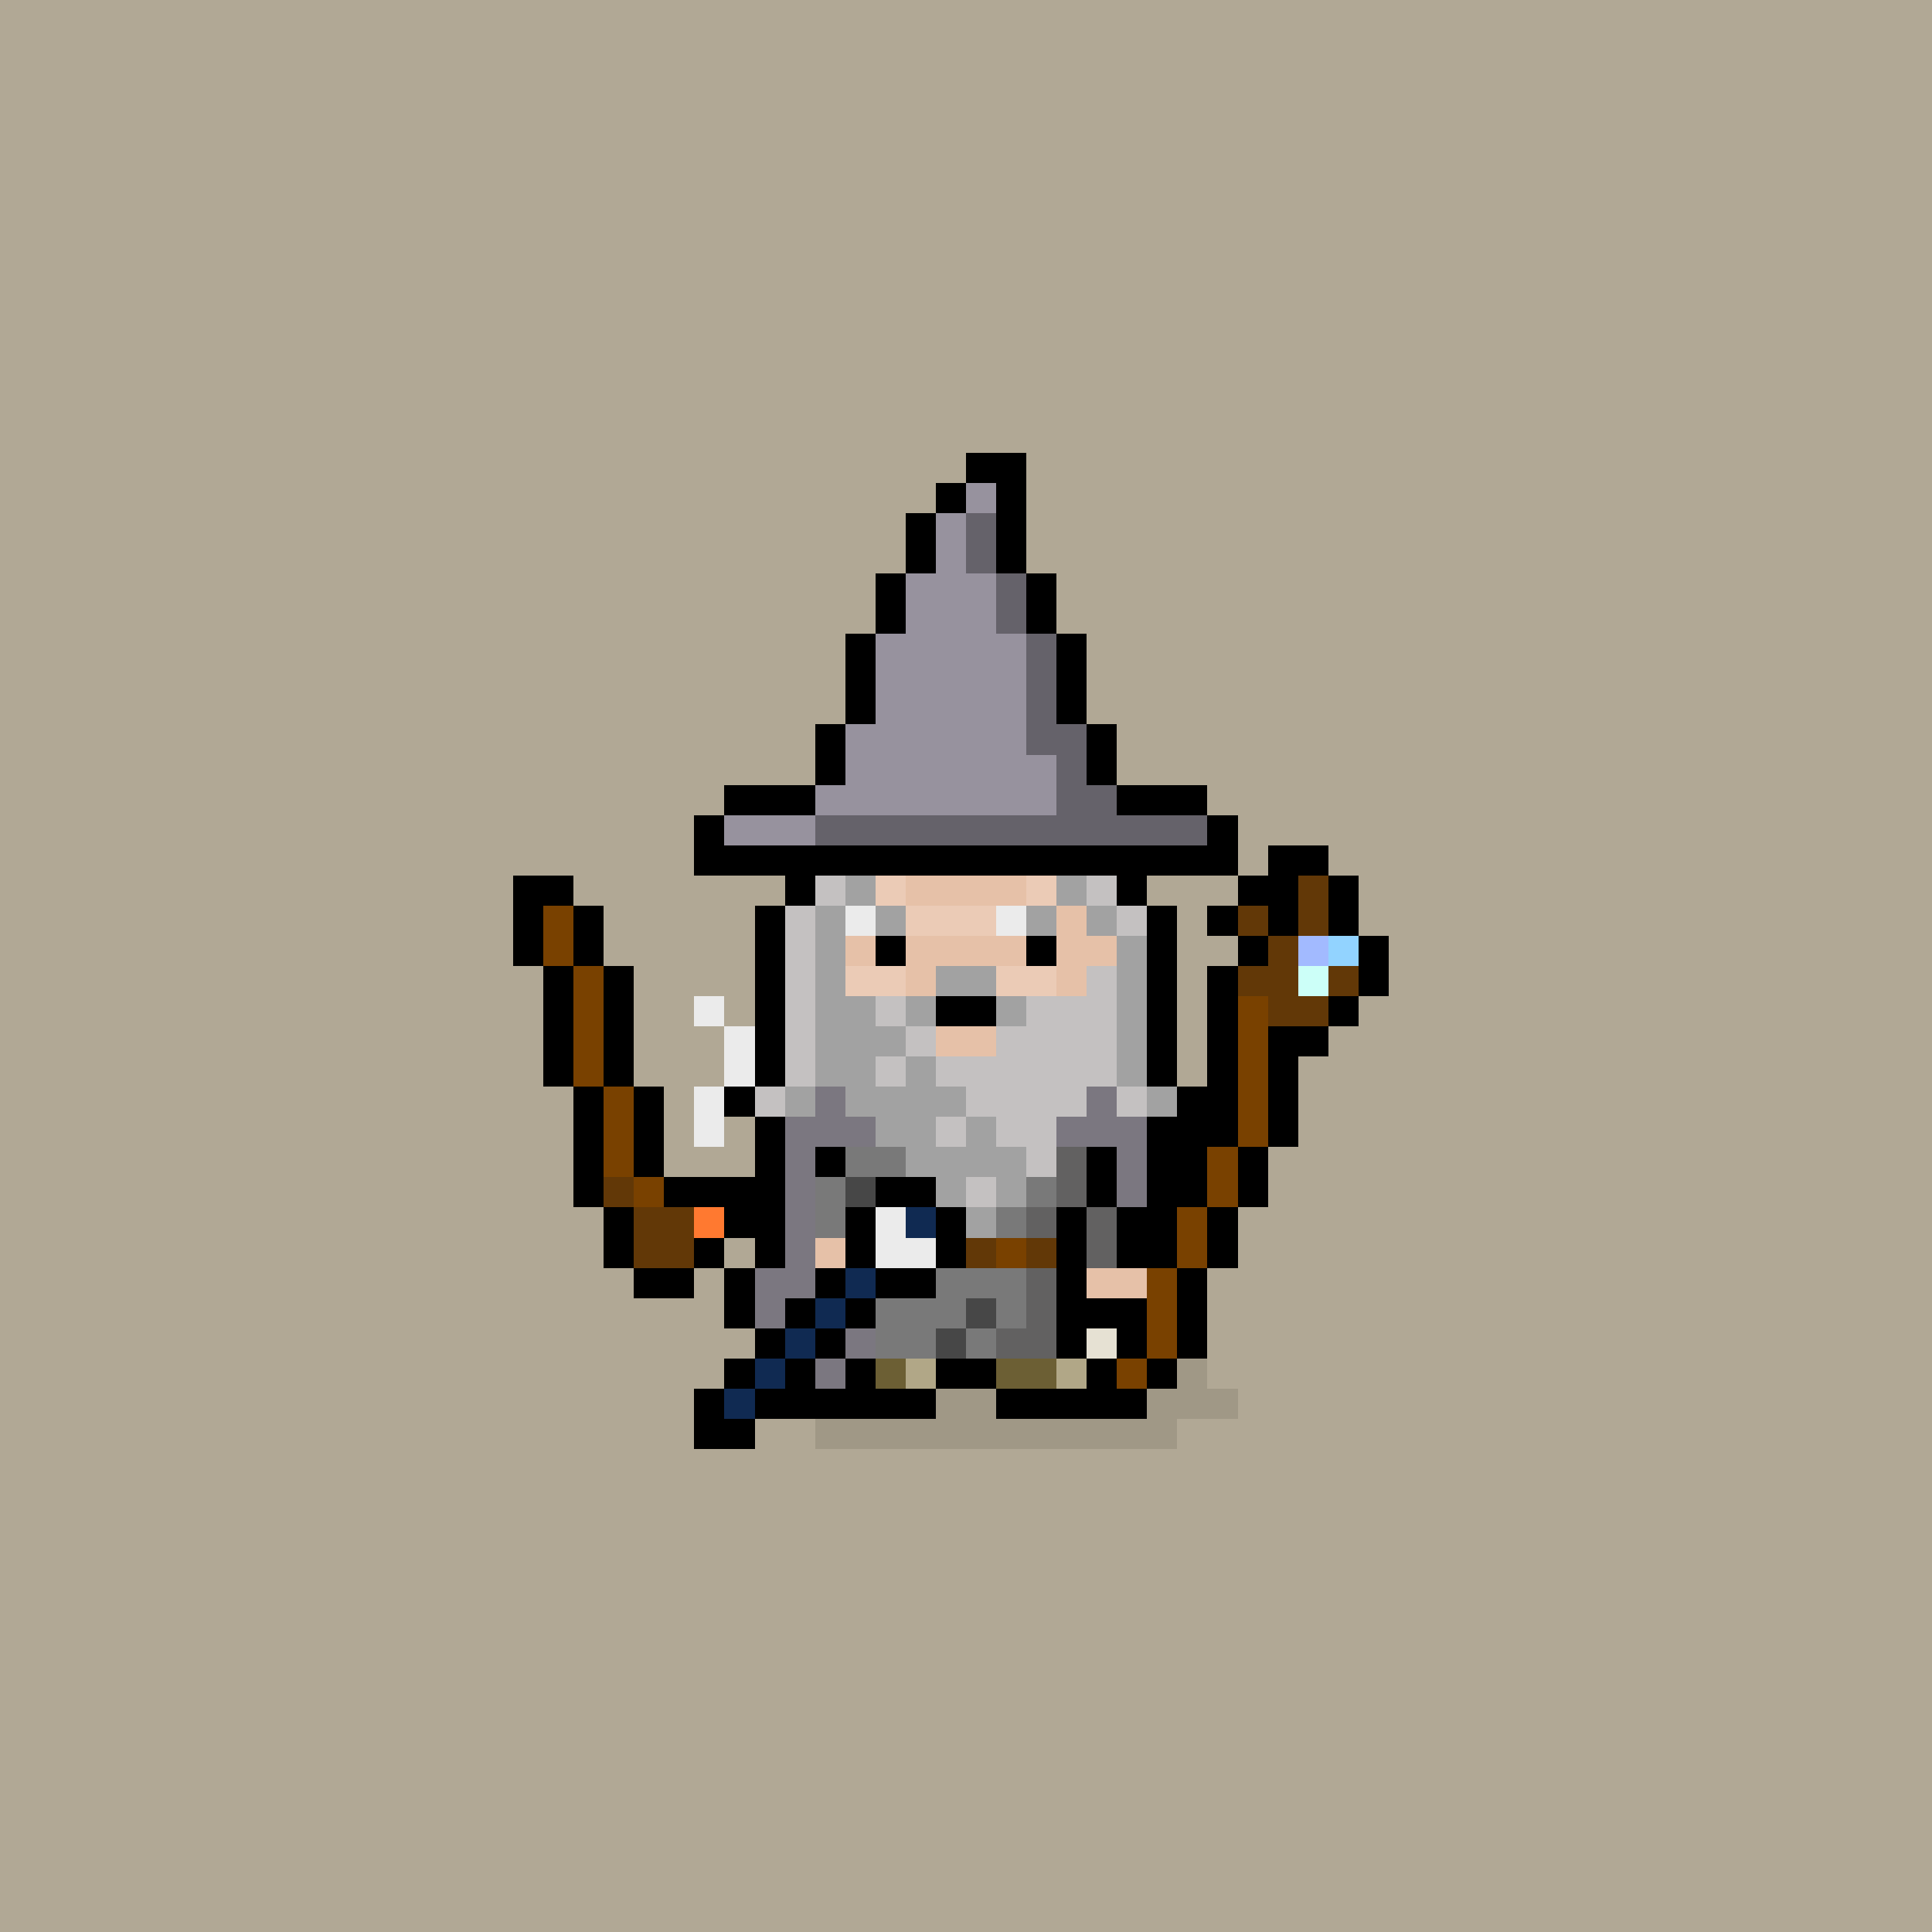 <svg id="pxlwz" xmlns="http://www.w3.org/2000/svg" shape-rendering="crispEdges" viewBox="0 0 64 64">
  <style>
    #pxlwz {overflow: hidden;outline: none;box-shadow: none;height: 100%;}.pw-menu [class*="pw-skill"], .pw-menu [class*="pw-menu"] {cursor: pointer;}.pw-menu-toggle:hover .pw-eye-lid-top {animation: none;transform: translateY(1px);}*:focus {outline: none;box-shadow: none;}.pw-price-chat, .pw-digits, .token, .price-down, .price-up, .pw-oom, .pw-love {opacity: 0;transition: all 1s ease;}.tell-price.down .price-down, .tell-price.up .price-up, .tell-price .pw-price-chat, .tell-price .token {opacity: 1;}.tell-price .pw-skill-tell-price {pointer-events: none;}.pw-menu {opacity: 0;pointer-events: none;transition: 0.6s ease;transform: translate3d(0, 4px, 0);}.pw-menu-in .pw-menu {opacity: 1;pointer-events: auto;transform: translate3d(0, 0, 0);}.pw-eyes-mouth {transition: all 0.5s ease;}.cast-spell .pw-eyes-mouth {animation: pw-anim-cast-spell 2.5s ease-in-out infinite;}@keyframes pw-anim-cast-spell {0% {fill: #00fff5;}50% {fill: #ffffff;}100% {fill: #00fff5;}}.cast-spell .wizard {animation: pw-anim-levitate-wiz 3.5s ease-in-out infinite;}@keyframes pw-anim-levitate-wiz {0% {transform: translate3d(0, 0, 0);}50% {transform: translate3d(0, -3px, 0);}100% {transform: translate3d(0, 0s, 0);}}.cast-spell .shadow {animation: pw-anim-shadow 3.5s ease-in-out infinite;transform-origin: center;transform-box: fill-box;}@keyframes pw-anim-shadow {0% {transform: scale3d(1, 1, 1);}50% {transform: scale3d(0.85, 1, 1);}100% {transform: scale3d(1, 1, 1);}}.artifact {animation: pw-anim-levitate 1.5s ease-in-out -0.989s infinite;}@keyframes pw-anim-levitate {0% {transform: translate3d(0, 0, 0);}50% {transform: translate3d(0, -1px, 0);}100% {transform: translate3d(0, 0, 0);}}.oom .pw-price-chat, .oom .pw-oom {opacity: 1;}.pw-particles-x {animation: pw-anim-particles-x 1s steps(1) -0.836s infinite;transform-origin: center;transform-box: fill-box;}@keyframes pw-anim-particles-x {0% {transform: scaleX(1);}50% {transform: scaleX(-1);}100% {transform: scaleX(1);}}.pw-particles-y {animation: pw-anim-particles-y 1s steps(1) -0.836s infinite;transform-origin: center;transform-box: fill-box;}@keyframes pw-anim-particles-y {0% {transform: scaleY(1);}50% {transform: scaleY(-1);}100% {transform: scaleY(1);}}.pw-particles-xy {animation: pw-anim-particles-xy 1s steps(1) -0.836s infinite;transform-origin: center;transform-box: fill-box;}@keyframes pw-anim-particles-xy {0% {transform: scaleY(1) scaleX(1);}50% {transform: scaleY(-1) scaleX(-1);}100% {transform: scaleY(1) scaleX(1);}}.pw-glow {animation: pw-anim-glow 4s infinite;}@keyframes pw-anim-glow {0% {opacity: 0.5;}50% {opacity: 1;}100% {opacity: 0.5;}}.pw-glow-66 {animation: pw-anim-glow-66 4s -0.136s infinite;}@keyframes pw-anim-glow-66 {0% {opacity: 0.33;}50% {opacity: 0.66;}100% {opacity: 0.33;}}.pw-glow-33 {animation: pw-anim-glow-33 4s infinite;}@keyframes pw-anim-glow-33 {0% {opacity: 0.15;}50% {opacity: 0.33;}100% {opacity: 0.15;}}.pw-particles-wand {animation: pw-anim-particles-wand 1s steps(1) -0.836s infinite;transform-origin: center;transform-box: fill-box;}@keyframes pw-anim-particles-wand {0% {transform: scaleX(1) translateY(-2px);}50% {transform: scaleX(-1) translateX(-2px);}100% {transform: scaleX(1) translateY(-2px);}}.pw-shake {animation: pw-anim-shake 3s -0.836s ease-in;transform-origin: center;transform-box: fill-box;}@keyframes pw-anim-shake {0% {transform: translate(0.1px, 0.1px) rotate(0deg);}10% {transform: translate(-0.1px, -0.2px) rotate(-0.5deg);}20% {transform: translate(-0.3px, 0px) rotate(0.5deg);}30% {transform: translate(0.3px, 0.2px) rotate(0deg);}40% {transform: translate(0.1px, -0.1px) rotate(0.5deg);}50% {transform: translate(-0.1px, 0.2px) rotate(-0.5deg);}60% {transform: translate(-0.3px, 0.1px) rotate(0deg);}70% {transform: translate(0.3px, 0.1px) rotate(-0.5deg);}80% {transform: translate(-0.1px, -0.1px) rotate(0.5deg);}90% {transform: translate(0.1px, 0.2px) rotate(0deg);}100% {transform: translate(0.1px, 0.1px) rotate(0deg);}}.pw-single-eye {animation: pw-anim-single-eye 4.5s ease-in-out infinite;transform-origin: center;transform-box: fill-box;}@keyframes pw-anim-single-eye {0%, 30% {transform: translate(1px, 0);}30.1%, 50% {transform: translate(0, 0);}50.1%, 80% {transform: translate(-1px, 0);}80.1%, 90% {transform: translate(0, 1px);}90.1%, 100% {transform: translate(0, 0);}}.pw-double-eye {animation: pw-anim-double-eye 4.5s ease-in-out infinite;transform-origin: center;transform-box: fill-box;}@keyframes pw-anim-double-eye {0%, 30% {transform: translate(-1px, 0);}30.1%, 50% {transform: translate(0, 0);}50.1%, 60% {transform: translate(0, -1px);}60.1%, 100% {transform: translate(0, 0);}}.pw-flat-eye {animation: pw-anim-flat-eye 4s steps(1) -0.836s infinite;}@keyframes pw-anim-flat-eye {0% {transform: translateY(0);}25% {transform: translateX(-1px);}40% {transform: translateY(0);}75% {transform: translateX(-1px);}80%, 100% {transform: translateX(0);}}.pw-flicker {animation: pw-anim-flicker 2s steps(1) -0.836s infinite;}@keyframes pw-anim-flicker {0% {opacity: 1;}10% {opacity: 0;}20% {opacity: 1;}50% {opacity: 0;}60% {opacity: 1;}80% {opacity: 0;}100% {opacity: 1;}}.pw-wink {animation: pw-anim-wink 3s steps(1) -0.836s infinite;}@keyframes pw-anim-wink {0% {opacity: 1;}50% {opacity: 0;}100% {opacity: 1;}}.pw-rainbow, .rainbow-beard .pw-rainbow path {animation: pw-anim-rainbow 20s linear -4.386s infinite;}@keyframes pw-anim-rainbow {0% {fill: #92241e;}11.111% {fill: #c587a1;}22.222% {fill: #dd8663;}33.333% {fill: #e5b53b;}44.444% {fill: #d0d961;}55.556% {fill: #b6e387;}66.667% {fill: #72d2c7;}77.778% {fill: #38a8de;}88.889% {fill: #006cca;}100% {fill: #92241e;}}.pw-wings {animation: pw-anim-wings 1s steps(1) -0.836s infinite;transform-origin: center;transform-box: fill-box;}@keyframes pw-anim-wings {0% {transform: translateY(0);}25% {transform: translateY(1px);}50% {transform: translateY(0);}75% {transform: translateY(1px);}100% {transform: translateY(0);}}.hat {transition: all 1s ease;}.hat-gone .hat {opacity: 0;}.tell-price .spoon {animation: pw-anim-shake 0.5s -0.836s 4;}.tell-price .pw-spoon-head {animation: pw-anim-spoon-head 0.25s steps(1) 2s forwards;transform-origin: bottom;transform-box: fill-box;}@keyframes pw-anim-spoon-head {0% {transform: rotate(0) translateY(0);}50% {transform: rotate(45deg) translate(0px, 2px);}100% {transform: rotate(90deg) translate(1px, 3px);}}.pw-staff-light-left {animation: pw-anim-staff-light-left 2s steps(1) infinite;transform-origin: center;transform-box: fill-box;}@keyframes pw-anim-staff-light-left {0% {transform: translate(-1px, 1px);}25% {transform: translate(-0.5px, 0.5px);}50% {transform: translate(0px, 0px);}75% {transform: translate(-0.5px, 0.5px);}100% {transform: translate(-0.5px, 0.5px);}}.pw-staff-light-right {animation: pw-anim-staff-light-right 2s steps(1) infinite;transform-origin: center;transform-box: fill-box;}@keyframes pw-anim-staff-light-right {0% {transform: translate(1px, 1px);}25% {transform: translate(0.5px, 0.5px);}50% {transform: translate(0px, 0px);}75% {transform: translate(0.5px, 0.5px);}100% {transform: translate(0.5px, 0.5px);}}.pw-sh-chat, .sorting-hat > .pw-flicker, path[class|="pw-sh-line"] {opacity: 0;animation: none;}.sh-talking .pw-flicker {animation: pw-anim-flicker 2s steps(1) -0.836s infinite;}.sh-talking .pw-sh-chat {opacity: 1;}.sh-talking .pw-sh-line-1 {animation: pw-anim-sh-talking 3s steps(1) -0.836s;}.sh-talking .pw-sh-line-2 {animation: pw-anim-sh-talking 3s steps(1) 1s;}.sh-talking .pw-sh-line-3 {animation: pw-anim-sh-talking 3s steps(1) 4s;}.sh-talking .pw-sh-line-4 {animation: pw-anim-sh-talking 3s steps(1) 7s;}.sh-talking .pw-sh-line-5 {animation: pw-anim-sh-talking 1s steps(1) 10s;}.sh-talking .pw-sh-line-6 {animation: pw-anim-sh-talking 1.5s steps(1) 11s;}.sh-talking .pw-sh-line-7 {animation: pw-anim-sh-talking 2s steps(1) 14s;}.sh-talking .pw-sh-line-8 {animation: pw-anim-sh-talking 2s steps(1) 16s;}@keyframes pw-anim-sh-talking {0% {opacity: 0;}50% {opacity: 1;}100% {opacity: 0;}}.dragon-egg:hover {animation: pw-anim-shake 3s -0.836s infinite;transform-origin: center;transform-box: fill-box;}@keyframes pw-anim-shake {0% {transform: translate(0.1px, 0.1px) rotate(0deg);}10% {transform: translate(-0.1px, -0.2px) rotate(-0.5deg);}20% {transform: translate(-0.3px, 0px) rotate(0.5deg);}30% {transform: translate(0.3px, 0.2px) rotate(0deg);}40% {transform: translate(0.1px, -0.1px) rotate(0.5deg);}50% {transform: translate(-0.1px, 0.2px) rotate(-0.5deg);}60% {transform: translate(-0.3px, 0.1px) rotate(0deg);}70% {transform: translate(0.3px, 0.1px) rotate(-0.5deg);}80% {transform: translate(-0.1px, -0.1px) rotate(0.5deg);}90% {transform: translate(0.1px, 0.2px) rotate(0deg);}100% {transform: translate(0.1px, 0.1px) rotate(0deg);}}.pw-dragon-wings {animation: pw-anim-dragon-wings 2s steps(1) -0.836s infinite;}@keyframes pw-anim-dragon-wings {0% {transform: translateY(0);}25% {transform: translateY(1px);}35% {transform: translateY(0);}45% {transform: translateY(1px);}55%, 100% {transform: translateY(0);}}.pw-eye-lid-top {animation: pw-anim-eye-lid-top 4s steps(1) -0.836s infinite;}@keyframes pw-anim-eye-lid-top {0% {transform: translateY(0);}10% {transform: translateY(1px);}15%, 100% {transform: translateY(0);}}.pw-eye-lid-bottom {animation: pw-anim-eye-lid-bottom 4s steps(1) -0.836s infinite;}@keyframes pw-anim-eye-lid-bottom {0% {transform: translateY(0);}10% {transform: translateY(-1px);}15%, 100% {transform: translateY(0);}}.pw-wh-wave-1 {animation: pw-anim-wh-waves 4s steps(1) 0s infinite;}.pw-wh-wave-2 {animation: pw-anim-wh-waves 4s steps(1) -1s infinite;}.pw-wh-wave-3 {animation: pw-anim-wh-waves 4s steps(1) -2s infinite;}.pw-wh-wave-4 {animation: pw-anim-wh-waves 4s steps(1) -3s infinite;}@keyframes pw-anim-wh-waves {0% {fill: #92d3ff;}25% {fill: #61a2ff;}50% {fill: #4192c3;}75% {fill: #305182;}100% {fill: #92d3ff;}}.pw-bulb-off {opacity: 0;}.bulb-on {opacity: 1;}.bulb-on ~ .pw-glow-wire {fill: #e35100;}.pw-rabbit-head {animation: pw-anim-rabbit-head 4s steps(1) -0.836s infinite;}@keyframes pw-anim-rabbit-head {0% {transform: translateY(7px);}5% {transform: translateY(5px);}10% {transform: translateY(2px);}15% {transform: translateY(0);}80% {transform: translateY(2px);}85% {transform: translateY(5px);}90%, 100% {transform: translateY(7px);}}.pw-nature-robe-flower-1 {animation: pw-anim-nature-robe-flower 8s -0.836s infinite alternate;}.pw-nature-robe-flower-2 {animation: pw-anim-nature-robe-flower 8s 0.25s infinite alternate;}.pw-nature-robe-flower-3 {animation: pw-anim-nature-robe-flower 8s 0.5s infinite alternate;}.pw-nature-robe-flower-4 {animation: pw-anim-nature-robe-flower 8s 0.75s infinite alternate;}.pw-nature-robe-flower-5 {animation: pw-anim-nature-robe-flower 8s 1s infinite alternate;}@keyframes pw-anim-nature-robe-flower {0%, 50% {opacity: 0;}51%, 100% {opacity: 1;}}g[class*="pw-daisy"] {opacity: 0;}.tell-price .pw-daisy-1, .cast-spell .pw-daisy-1 {animation: pw-anim-daisy -0.836s forwards;}.tell-price .pw-daisy-2, .cast-spell .pw-daisy-2 {animation: pw-anim-daisy 0.5s forwards;}.tell-price .pw-daisy-3, .cast-spell .pw-daisy-3 {animation: pw-anim-daisy 1s forwards;}.tell-price .pw-daisy-4, .cast-spell .pw-daisy-4 {animation: pw-anim-daisy 1.5s forwards;}.tell-price .pw-daisy-5, .cast-spell .pw-daisy-5 {animation: pw-anim-daisy 2s forwards;}@keyframes pw-anim-daisy {0%, 50% {opacity: 0;}51%, 100% {opacity: 1;}}.pw-clown-fish-top {animation: pw-anim-clown-fish-top 6s steps(1) -0.836s infinite;transform-origin: center;transform-box: fill-box;}.pw-clown-fish-bottom {animation: pw-anim-clown-fish-bottom 6s steps(1) -0.836s infinite;transform-origin: center;transform-box: fill-box;}@keyframes pw-anim-clown-fish-top {0% {transform: translateX(0) rotate(0);}12.5% {transform: translateX(2px) rotate(0);}25% {transform: translateX(4px) rotate(0);}37.5% {transform: translateX(6px) rotate(0);}50% {transform: translateX(6px) rotate(180deg);}62.5% {transform: translateX(4px) rotate(180deg);}75% {transform: translateX(2px) rotate(180deg);}87.5% {transform: translateX(0) rotate(180deg);}100% {transform: translateX(0) rotate(0);}}@keyframes pw-anim-clown-fish-bottom {0% {transform: translateX(0) rotate(0);}12.5% {transform: translateX(-2px) rotate(0);}25% {transform: translateX(-4px) rotate(0);}37.5% {transform: translateX(-6px) rotate(0);}50% {transform: translateX(-6px) rotate(180deg);}62.5% {transform: translateX(-4px) rotate(180deg);}75% {transform: translateX(-2px) rotate(180deg);}87.5% {transform: translateX(0) rotate(180deg);}100% {transform: translateX(0) rotate(0);}}.pw-cyberglow {animation: pw-anim-cyberglow 4s infinite;}@keyframes pw-anim-cyberglow {0% {opacity: 0.5;fill: #a2fff3;}50% {opacity: 1;fill: #16efaa;}100% {opacity: 0.5;fill: #a2fff3;}}.pw-orb-top {animation: pw-anim-orb-top 3s ease-in-out -0.989s infinite;}.pw-orb-middle {animation: pw-anim-orb-middle 3s ease-in-out -0.989s infinite;}.pw-orb-bottom {animation: pw-anim-orb-bottom 3s ease-in-out -0.989s infinite;}@keyframes pw-anim-orb-top {0% {transform: translate(0);}50% {transform: translate(-3px);}100% {transform: translate(0);}}@keyframes pw-anim-orb-middle {0% {transform: translate3d(0,0,0);}50% {transform: translate3d(-1px,-0.5px,0);}100% {transform: translate3d(0,0,0);}}@keyframes pw-anim-orb-bottom {0% {transform: translate(0);}50% {transform: translate3d(2px,0.5px,0);}100% {transform: translate(0);}}.pw-bolt-first {animation: pw-anim-bolts 2s steps(1) -0.836s reverse infinite;}.pw-bolt-last {animation: pw-anim-bolts 2s steps(1) -1.836s infinite;}@keyframes pw-anim-bolts {0% {opacity: 1;}10% {opacity: 0;}20% {opacity: 1;}50% {opacity: 0;}60% {opacity: 1;}80% {opacity: 0;}100% {opacity: 1;}}.pw-hat-feather {animation: pw-anim-hat-feather 1.5s steps(1) -0.836s infinite;transform-origin: bottom;transform-box: fill-box;}@keyframes pw-anim-hat-feather {0% {transform: rotate(2deg);}50% {transform: rotate(-5deg);}100% {transform: rotate(2deg);}}.nature-robe-flower-1 {animation: tw-anim-nature-robe-flower 8s -0.836s infinite alternate;}.nature-robe-flower-2 {animation: tw-anim-nature-robe-flower 8s .25s infinite alternate;}.nature-robe-flower-3 {animation: tw-anim-nature-robe-flower 8s .5s infinite alternate;}.nature-robe-flower-4 {animation: tw-anim-nature-robe-flower 8s .75s infinite alternate;}.nature-robe-flower-5 {animation: tw-anim-nature-robe-flower 8s 1s infinite alternate;}@keyframes tw-anim-nature-robe-flower {0%, 50% {opacity: 0;}51%, 100% {opacity: 1;}}#pxlwz {transition: stroke-width 0.15s ease-out;}#pxlwz .wizard.flash {stroke-width: 200;stroke-opacity: 0.5;stroke: #fff;}.the-hourglass {animation: pw-anim-levitate 1.5s ease-in-out -0.1s infinite;}.pw-saber-light {opacity: 0;transition: all 0.5s ease-out;pointer-events: none;}.saber-on .pw-saber-light {opacity: 1;}.saber-on .pw-saber-button {fill: #51A200;}.tell-price .samba, .cast-spell .samba {animation: pw-anim-samba 0.25s steps(1) -0.836s infinite;transform-origin: bottom;transform-box: view-box;}@keyframes pw-anim-samba {0% {transform: rotate(-1deg);}50% {transform: rotate(1deg);}100% {transform: rotate(-1deg);}}.vanished .wizard, .vanished .artifact, .vanished .character-shadow {animation: pw-anim-vanish 1s ease-in forwards;transition: all 1s ease-in;}@keyframes pw-anim-vanish {0% {filter: blur(0);opacity: 1;}33% {filter: blur(2px);opacity: 0.5;}66% {filter: blur(6px);opacity: 0.3;}100% {filter: blur(10px);opacity: 0.1;}}.halo {animation: pw-anim-levitate-halo 3.5s ease-in-out -0.836s infinite;}@keyframes pw-anim-levitate-halo {0% {transform: translate3d(0, 0, 0);}50% {transform: translate3d(0, .5px, 0);}100% {transform: translate3d(0, 0, 0);}}.pw-network-beam-1, .pw-network-beam-2, .pw-network-beam-3 {opacity: 0;}.network-engaged .pw-network-beam-1, .network-engaged .pw-network-beam-2, .network-engaged .pw-network-beam-3 {animation: pw-anim-network-beam 3s -0.836s infinite;}.network-engaged .pw-network-beam-2 {animation-delay: 0s }.network-engaged .pw-network-beam-3 {animation-delay: 1s;}@keyframes pw-anim-network-beam {0% {opacity: 0;}50% {opacity: 1;}}.pw-hero-wizard-eye-glow {animation: pw-anim-hero-wiz-glow 4s infinite;}@keyframes pw-anim-hero-wiz-glow {0% {fill: #CCFFF8;}50% {fill: #E35100;}100% {fill: #CCFFF8;}}.pw-blood-drip {animation: pw-anim-blood-drip 1.5s steps(1) -0.184s infinite;}@keyframes pw-anim-blood-drip {0% {transform: translateY(0);}25% {transform: translateY(2px);}50% {transform: translateY(4px);opacity: .75;}75% {transform: translateY(6px);opacity: .50;}100% {transform: translateY(7px);opacity: .25;}}.pw-tear-left {animation: pw-anim-rekt-tears 2s steps(1) -0.784s infinite;}.pw-tear-right {animation: pw-anim-rekt-tears 2s steps(1) -0.184s infinite;}@keyframes pw-anim-rekt-tears {0% {opacity: 0;}25% {opacity: .5;}50% {opacity: 1;}75% {transform: translateY(1px);opacity: 1;}100% {transform: translateY(2px);opacity: 1;}}    
    .gandalf-the-white .gandalfs-robe,
    .gandalf-the-white .gandalfs-beard,
    .gandalf-the-white .gandalfs-walking-stick,
    .gandalf-the-white .hat {
      opacity: 0;
    }
  </style>
  <g class="2201">
    <g class="backdrop">
      <path fill="#B1A895" d="M64 0v64H0V0h64Z" class="B1A895"/>
    </g>
    <g class="character-shadow">
      <path d="M41 46v1h-2v1H27v-1h-2v-1h1v-1h14v1h1Z" class="shadow" opacity=".1"/>
    </g>
    <g class="token">
      <g class="MANA">
        <path d="M39 13h-1v-1h5v1h-4Zm-1 0h-1v1h1v-1Zm6 1v-1h-1v1h1Zm-7 0h-1v1h1v-1Zm8 1v-1h-1v1h1Zm0 0v5h1v-5h-1Zm-9 3v-3h-1v5h1v-2Zm0 2v1h1v-1h-1Zm8 1h1v-1h-1v1Zm-7 0v1h1v-1h-1Zm6 1h1v-1h-1v1Zm-2 0h-3v1h5v-1h-2Z"/>
        <path fill="#FFA200" d="M39 13h1v1h-1v-1Zm3 2v1h1v-1h-1Zm-4 4h-2v1h4v-1h-2Z"/>
        <path fill="#EB2D3F" d="M44 15v-1h-1v-1h-3v1h-1v-1h-1v1h-1v1h-1v3h1v-1h1v-1h1v-1h1v1h1v1h2v1h1v1h1v-4h-1Zm-2 1v-1h1v1h-1Zm0 5h1v1h-5v-1h4Z"/>
        <path fill="#FF8545" d="M44 20v1h-7v-1h7Z"/>
        <path fill="#C94369" d="M42 17v1h-1v1h-2v-2h1v-1h1v1h1Zm2 2v-1h-2v2h3v-1h-1Z"/>
        <path fill="#fff" d="M40 17h-1v2h-3v-1h1v-1h1v-1h1v-1h1v2Zm2 0v1h1v-1h-1Zm-1 2h-1v1h2v-2h-1v1Z"/>
      </g>
    </g>
    <g class="price-down">
      <path fill="#E35100" d="M46 20v2h-2v-1h1v-1h1Z"/>
      <path d="M46 20h-1v-1h1v1Zm-1 0h-1v1h1v-1Zm-2 1v1h1v-1h-1Zm3-1v2h1v-2h-1Zm-2 2v1h2v-1h-2Z"/>
    </g>
    <g class="price-up">
      <path fill="#49AA10" d="M46 20v2h-1v-1h-1v-1h2Z"/>
      <path d="M45 20h-1v-1h2v1h-1Zm-2 0v1h1v-1h-1Zm3 0v2h1v-2h-1Zm-2 1v1h1v-1h-1Zm1 2h1v-1h-1v1Z"/>
    </g>
    <g class="wizard">
      <g class="outline">
        <path d="M29 27h-1v-1h8v1h-7Zm-1 1v-1h-1v2h1v-1Zm8 1h1v-2h-1v2Zm1 2v5h-1v1h-1v1h1v2h1v-3h1v-8h-1v2Zm-9 7h1v-1h-1v-1h-1v-7h-1v8h1v2h1v-1Zm-1 2v-1h-1v3h1v-2Zm10 2h1v-2h-1v2Zm1 0v1h-2v-3h-1v5h1v-1h3v-2h-1Zm-10 1h1v-4h-1v3h-1v3h1v-2Zm4 2h-1v1h2v-1h-1Zm-3 1v-1h-1v2h3v-1h-2Zm6 0h-2v1h4v-2h-1v1h-1Z" class="outline"/>
      </g>
      <g class="staff">
        <g class="gandalfs-staff-white">
          <path fill="#363636" d="M42 29h1v1h-1v-1Zm1 1h1v1h-1v-1Zm-1 1h1v1h-1v-1Z"  opacity=".22"/>
          <path fill="#EBEBEB" d="M42 32h1v1h-1v-1Z"/>
          <path fill="#F5F5F5" d="M43 30v1h-1v-1h1Zm-2 2v1h1v-1h-1Zm1 2h1v-1h-1v1Z"/>
          <path fill="#fff" d="M44 29v1h-1v-1h1Zm-3 5v4h1v-5h-1v1Zm-1 5v1h1v-2h-1v1Zm-1 2v1h1v-2h-1v1Zm-1 2v2h1v-3h-1v1Zm-1 3h1v-1h-1v1Z"/>
          <path d="M43 29h-1v-1h2v1h-1Zm1 0v2h1v-2h-1Zm-2 2v-2h-1v3h1v-1Zm1 1v2h1v-3h-1v1Zm-1 3v3h1v-4h-1v1Zm-1 2v-5h-1v6h1v-1Zm0 2v1h1v-2h-1v1Zm-1 0v-1h-1v2h1v-1Zm0 2v1h1v-2h-1v1Zm-1 0v-1h-1v2h1v-1Zm0 2v2h1v-3h-1v1Zm-1 1v-2h-1v3h1v-1Zm-1 1h-1v2h2v-1h-1v-1Zm1 1h1v-1h-1v1Z"/>
        </g>
        <g class="gandalfs-walking-stick">
          <g class="pw-glow">
            <path fill="#A2BAFF" d="M43 31h1v1h-1v-1Z"/>
            <path fill="#92D3FF" d="M44 31h1v1h-1v-1Z"/>
            <path fill="#CCFFF8" d="M43 32h1v1h-1v-1Z"/>
          </g>
          <path fill="#623807" d="M42 30v1h-1v-1h1Zm2 0v-1h-1v2h1v-1Zm-1 2v-1h-1v1h-1v1h1v1h2v-1h-1v-1Zm1 0v1h1v-1h-1Z"/>
          <path fill="#794100" d="M42 33v5h-1v-5h1Zm-2 6v1h1v-2h-1v1Zm-1 2v1h1v-2h-1v1Zm-1 2v2h1v-3h-1v1Zm-1 3h1v-1h-1v1Z"/>
          <path d="M44 29h-1v-1h1v1Zm-4 1v1h1v-1h-1Zm2 1h1v-2h-2v1h1v1Zm2 0h1v-2h-1v2Zm-2 0h-1v1h1v-1Zm3 0v2h1v-2h-1Zm-1 3h1v-1h-1v1Zm-2 0v4h1v-3h1v-1h-2Zm-1 3v-5h-1v6h1v-1Zm0 2v1h1v-2h-1v1Zm-1 0v-1h-1v2h1v-1Zm0 2v1h1v-2h-1v1Zm-1 0v-1h-1v2h1v-1Zm0 2v2h1v-3h-1v1Zm-1 1v-2h-1v3h1v-1Zm-1 1h-1v2h2v-1h-1v-1Zm1 1h1v-1h-1v1Z"/>
        </g>
      </g>
      <g class="skin">
        <g class="gandalf">
          <path fill="#E2AF9F" d="M32 37h-1v-1h2v1h-1Zm-1 2h-1v1h1v-1Zm2 0v1h1v-1h-1Zm-1 5h1v-1h-1v1Zm-1 1h1v-1h-1v1Z" class="skin-details"/>
          <path fill="#E6C1A8" d="M36 38h-1v-1h1v-1h1v-7h-1v-2h-8v2h-1v7h1v1h1v1h-1v1h1v4h-1v2h1v1h2v-2h1v-1h1v1h-1v1h1v1h3v-1h-1v-5h1v-2Zm-7-7h1v1h-1v-1Zm6 1h-1v-1h1v1Zm-3 1h1v1h-2v-1h1Zm-1 3h2v1h-2v-1Zm-1 3h1v1h-1v-1Zm3 1v-1h1v1h-1Zm-6-1h1v3h-1v-3Zm11 3v1h-2v-3h1v2h1Z" class="skin-fill"/>
        </g>
      </g>
      <g class="robe">
        <g class="gandalfs-robe-white">
          <path fill="#EBEBEB" d="M30 41h1v1h-2v-2h1v1Zm3 0v1h1v-1h-1Z"/>
          <path fill="#FFFAEB" d="M31 38h-1v-1h1v1Zm2-1v1h1v-1h-1Zm-3 2v-1h-2v1h2Zm4-1v1h-1v1h-1v1h2v-1h1v-2h-1Zm-7 2v1h1v-2h-1v1Zm5 2h-1v1h-2v2h2v-1h1v-1h1v1h1v-2h-2Z"/>
          <path fill="#C2BAA6" d="M32 43h1v1h-1v-1Zm-1 1h1v1h-1v-1Z"/>
          <path fill="#D1CDC1" d="M32 44h1v1h-1v-1Z"/>
          <path fill="#EBE4D1" d="M30 38h1v1h-1v-1Zm4 0h-1v1h1v-1Zm2 0h-1v2h1v-2Zm-8 2h1v-1h-1v1Zm6 1h1v-1h-1v1Zm2-1v2h1v-2h-1Zm-2 3v1h-1v1h2v-3h-1v1Z"/>
          <path fill="#E6E1D3" d="M29 37h1v1h-3v5h-1v1h-1v-2h1v-6h3v1Zm8-1h-2v1h-1v1h3v2h1v-4h-1Zm-9 9h1v-1h-1v1Zm8 0h1v-1h-1v1Zm-9 1h1v-1h-1v1Z"/>
          <path fill="#9E9682" d="M29 45h1v1h-1v-1Zm5 0h-1v1h2v-1h-1Z"/>
          <path fill="#DBD3B8" d="M30 45h1v1h-1v-1Zm5 0h1v1h-1v-1Z"/>
          <path fill="#B2B2B2" d="M32 38h1v1h-1v-1Zm-1 2h1v-1h-1v1Zm-1 1h1v-1h-1v1Zm2 1h1v-1h-1v1Zm2-1v1h1v-1h-1Zm-6 2h1v-1h-1v1Zm-1 1h1v-1h-1v1Zm-1 1h1v-1h-1v1Zm-1 1h1v-1h-1v1Zm-1 1h1v-1h-1v1Z"/>
          <path d="M32 39h-1v-1h1v1Zm6-1v3h1v-3h-1Zm-8 1h-1v1h2v-1h-1Zm2 1h1v-1h-1v1Zm-1 1v1h1v-2h-1v1Zm-5 0v-3h-1v4h1v-1Zm-1 1h-1v2h1v-2Zm4 0v1h2v-1h-2Zm-2 1h-1v1h1v-1Zm1 1h1v-1h-1v1Zm-2 0h-1v1h1v-1Zm1 1h1v-1h-1v1Zm-2 0h-1v1h1v-1Zm1 1h-1v1h3v-1h-1v-1h-1v1Zm-2 0h-1v2h2v-1h-1v-1Z"/>
        </g>
        <g class="gandalfs-robe">
          <path d="M32 39h-1v-1h1v1Zm6-1v3h1v-3h-1Zm-8 1h-1v1h2v-1h-1Zm2 1h1v-1h-1v1Zm-1 1v1h1v-2h-1v1Zm-5 0v-3h-1v4h1v-1Zm-1 1h-1v2h1v-2Zm4 0v1h2v-1h-2Zm-2 1h-1v1h1v-1Zm1 1h1v-1h-1v1Zm-2 0h-1v1h1v-1Zm1 1h1v-1h-1v1Zm-2 0h-1v1h1v-1Zm1 1h-1v1h3v-1h-1v-1h-1v1Zm-2 0h-1v2h2v-1h-1v-1Z"/>
          <path fill="#B2B2B2" d="M30 37h1v1h-1v-1Zm3 0h1v1h-1v-1Z"/>
          <path fill="#474747" d="M28 39h1v1h-1v-1Z"/>
          <path fill="#EBEBEB" d="M33 38v1h-1v-1h1Zm-2 2h1v-1h-1v1Zm-1 0h-1v2h2v-1h-1v-1Z"/>
          <path fill="#794100" d="M33 41h1v1h-1v-1Z"/>
          <path fill="#623807" d="M32 41h1v1h-1v-1Zm2 0h1v1h-1v-1Z"/>
          <path fill="#474747" d="M32 43h1v1h-1v-1Zm-1 1h1v1h-1v-1Z"/>
          <path fill="#797979" d="M29 39h-1v-1h2v1h-1Zm5-1v1h-1v1h-1v1h2v-1h1v-2h-1Zm-7 2v1h1v-2h-1v1Zm5 2h-1v1h-2v2h2v-1h1v-1h1v1h1v-2h-2Zm0 3h1v-1h-1v1Z"/>
          <path fill="#626161" d="M36 39v1h-1v-2h1v1Zm-2 2h1v-1h-1v1Zm2-1v2h1v-2h-1Zm-2 3v1h-1v1h2v-3h-1v1Z"/>
          <path fill="#7B7780" d="M38 36v4h-1v-2h-3v-1h1v-1h3Zm-9 1v-1h-3v6h-1v2h1v-1h1v-5h3v-1h-1Zm1 2h1v-1h-1v1Zm3 0h1v-1h-1v1Zm-5 6h1v-1h-1v1Zm-1 1h1v-1h-1v1Z"/>
          <path fill="#6C5F34" d="M29 45h1v1h-1v-1Zm4 0h1v1h-1v-1Zm1 0h1v1h-1v-1Z"/>
          <path fill="#B1A787" d="M30 45h1v1h-1v-1Zm5 0h1v1h-1v-1Z"/>
          <path fill="#102A52" d="M30 40h1v1h-1v-1Zm-2 2h1v1h-1v-1Zm-1 1h1v1h-1v-1Zm-1 1h1v1h-1v-1Zm-1 1h1v1h-1v-1Zm-1 1h1v1h-1v-1Z"/>
        </g>
      </g>
      <g class="beard">
        <g class="gandalfs-beard-white">
          <path d="M26 29h1v1h-1v-1Zm11 0v1h1v-1h-1Zm-12 2v5h1v-6h-1v1Zm14 3v-4h-1v6h1v-2Zm-15 3h1v-1h-1v1Zm15-1v1h-1v1h2v-2h-1Zm-13 2v-1h-1v1h1Z"/>
          <path fill="#fff" d="M28 29v1h-1v-1h1Zm8 0v1h1v-1h-1Zm-10 2v5h1v-6h-1v1Zm3 0v-1h-1v1h1Zm5-1h-1v1h1v-1Zm3 0v1h1v-1h-1Zm-8 4h1v-1h-1v1Zm8 0v-2h-1v1h-2v2h-3v1h1v1h1v1h1v1h1v-2h1v-1h1v-2Zm-8 2h1v-1h-1v1Zm-4 1h1v-1h-1v1Zm12 0h1v-1h-1v1Zm-6 1h1v-1h-1v1Zm1 2h1v-1h-1v1Z"/>
          <path fill="#EBEBEB" d="M36 29v1h-1v-1h-1v-1h-4v1h-1v1h-1v-3h8v2Zm-9 1h1v3h1v1h1v-1h1v3h1v1h-1v1h1v-1h1v1h1v2h-1v-1h-1v1h-1v-1h-1v-1h-1v-1h-1v-1h-1v-6Zm2 5v1h1v-1h-1Zm1-4v-1h-1v1h1Zm4 0h1v-1h-1v1Zm2-1v1h1v-1h-1Zm-3 3v-1h-2v1h2Zm0 2h1v-2h-1v2Zm5-1v-3h-1v5h1v-2Zm-12 3h1v-1h-1v1Zm12-1v1h1v-1h-1Zm-6 5h1v-1h-1v1Z"/>
        </g>
        <g class="gandalfs-beard">
          <path fill="#EBEBEB" d="M28 30h1v1h-1v-1Zm5 0v1h1v-1h-1Z"/>
          <path d="M26 29h1v1h-1v-1Zm11 0v1h1v-1h-1Zm-12 2v5h1v-6h-1v1Zm14 3v-4h-1v6h1v-2Zm-15 3h1v-1h-1v1Zm15-1v1h-1v1h2v-2h-1Zm-13 2v-1h-1v1h1Z"/>
          <path fill="#C4C1C1" d="M27 29h1v1h-1v-1Zm9 0v1h1v-1h-1Zm-10 2v5h1v-6h-1v1Zm11-1v1h1v-1h-1Zm-8 3v1h1v-1h-1Zm1 1v1h1v-1h-1Zm7 0v-2h-1v1h-2v1h-1v1h-2v1h1v1h1v1h1v1h1v-2h1v-1h1v-2Zm-8 2h1v-1h-1v1Zm-4 1h1v-1h-1v1Zm12 0h1v-1h-1v1Zm-6 1h1v-1h-1v1Zm1 2h1v-1h-1v1Z"/>
          <path fill="#A2A2A2" d="M36 29v1h-1v-1h-1v-1h-4v1h-1v1h-1v-3h8v2Zm-9 2v5h1v1h1v1h1v1h1v1h1v-1h1v1h1v-2h-1v-1h-1v1h-1v-1h1v-1h-1v-1h-1v1h-1v-1h1v-1h-1v-1h-1v-3h-1v1Zm3 0v-1h-1v1h1Zm4 0h1v-1h-1v1Zm2-1v1h1v-1h-1Zm-3 3v-1h-2v1h2Zm-2 0h-1v1h1v-1Zm3 1v-1h-1v1h1Zm4 0v-3h-1v5h1v-2Zm-12 3h1v-1h-1v1Zm12-1v1h1v-1h-1Zm-6 5h1v-1h-1v1Z"/>
        </g>
      </g>
      <g class="face">
        <g class="gandalf">
          <path fill="#EBCBB6" d="M30 29v1h-1v-1h1Zm4 0v1h1v-1h-1Zm-1 1h-3v1h3v-1Zm-5 2v1h2v-1h-2Zm5 0v1h2v-1h-2Z"/>
          <path d="M29 31h1v1h-1v-1Zm5 0v1h1v-1h-1Zm-3 2v1h2v-1h-2Z" class="pw-eyes-mouth"/>
        </g>
      </g>
      <g class="hat">
        <g class="gandalfs-hat">
          <path fill="#97929E" d="M40 27v1H24v-1h3v-1h1v-2h1v-3h1v-2h1v-2h1v-1h1v3h1v2h1v3h1v2h1v1h3Z"/>
          <path d="M32 17h-1v-1h1v1Zm1 0v2h1v-4h-2v1h1v1Zm-2 1v-1h-1v2h1v-1Zm-1 2v-1h-1v2h1v-1Zm4 1h1v-2h-1v2Zm1 2v1h1v-3h-1v2Zm-6 0v-2h-1v3h1v-1Zm7 3h1v-2h-1v2Zm-8-1v-1h-1v2h1v-1Zm-2 2h1v-1h-3v1h2Zm12 0h2v-1h-3v1h1Zm2 0v1H24v-1h-1v2h18v-2h-1Z"/>
          <g class="Group" opacity=".33">
            <path d="M33 17h-1v2h1v-2Zm1 2h-1v2h1v-2Zm5 8h-2v-1h-1v-2h-1v-3h-1v4h1v2h-8v1h13v-1h-1Z"/>
          </g>
        </g>
      </g>
      <g class="pw-price-chat">
        <path d="M39 25h-1v-1h15v1H39Zm14 0v6h1v-6h-1Zm-15 4v-4h-1v6h1v-2Zm1 2h-1v1h1v-1Zm12 0H41v1h12v-1h-2Zm-13 1h-1v1h1v-1Zm2 1h1v-1h-1v1Zm-3 0h-1v2h2v-1h-1v-1Zm1 0v1h2v-1h-2Z"/>
        <path fill="#FFFFEB" d="M53 25v6H41v1h-1v1h-2v-1h1v-1h-1v-6h15Zm-16 9h1v-1h-1v1Z"/>
        <g class="pw-price">
          <path fill="#FFFFEB" d="M39 29.5V29h.5v.5H39Z" class="pw-price"/>
        </g>
        <g class="pw-digits">
          <path d="M39.5 29.2v-1.5H39v-.5h.5v-.5h.5v2.5h-.5Z" class="pw-digit-one"/>
          <path d="M40 27.2h-1v-.5h1v.5Zm0 1.5h.5v.5H39v-1h.5v.5h.5Zm-.5-.5v-.5h.5v-.5h.5v1h-1Z" class="pw-digit-two"/>
          <path d="M39.5 29.2H39v-.5h.5v-.5H39v-.5h.5v-.5H39v-.5h1v2.5h-.5Z" class="pw-digit-three"/>
          <path d="M40 29.2v-.5h-1v-1h.5v.5h.5v-.5h.5v1.5H40Zm0-1.5h-.5v-.5h.5v.5Zm0-.5v-.5h.5v.5H40Z" class="pw-digit-four"/>
          <path d="M40 28.2h-1v-1.5h1.5v.5h-1v.5h.5v.5Zm-.5.5h.5v.5h-1v-.5h.5Zm.5 0v-.5h.5v.5H40Z" class="pw-digit-five"/>
          <path d="M40 29.2h-1v-2.5h1.5v.5h-1v.5h1v1.5H40Zm0-.5v-.5h-.5v.5h.5Z" class="pw-digit-six"/>
          <path d="M40 27.7v-.5h-1v-.5h1.5v1H40Zm-1 1.5v-1h.5v1H39Zm.5-1v-.5h.5v.5h-.5Z" class="pw-digit-seven"/>
          <path d="M40 29.2h-1v-2.5h1.5v2.5H40Zm0-1.5v-.5h-.5v.5h.5Zm0 1v-.5h-.5v.5h.5Z" class="pw-digit-eight"/>
          <path d="M40 29.2h-1v-.5h1v-.5h-1v-1.5h1.5v2.5H40Zm0-1.5v-.5h-.5v.5h.5Z" class="pw-digit-nine"/>
          <path d="M40 29.2h-1v-2.5h1.5v2.5H40Zm0-.5v-1.5h-.5v1.5h.5Z" class="pw-digit-zero"/>
          <path d="M39 29.2v-.5h.5v.5H39Z" class="pw-point"/>
          <path d="M39 28.5V28h.5v.5H39Zm1 0V28h.5v.5H40Zm-.5 0V28h.5v.5h-.5Z" class="pw-minus"/>
        </g>
        <g class="pw-love">
          <path d="M39 29v-2h.4v2H39Zm2 0h-.4v-2h.4v1.6h.4v.4H41Zm1.2-.4h-.4v-1.2h.4v1.2Zm.8-1.2h-.8V27h.8v.4Zm-.4 1.2h.4v.4h-.8v-.4h.4Zm.4 0v-1.2h.4v1.2H43Zm1.2 0h-.4V27h.4v1.6Zm0 .4v-.4h.4v.4h-.4Zm.4-.4V27h.4v1.6h-.4Zm1.2.4h-.4v-2h.8v.4h-.4v.4h.4v.4h-.4v.4h.4v.4h-.4Zm2.1-.8h-.4V27h.4v1.2Zm0 .8v-.8h.4v.8h-.4Zm.4-.8V27h.4v1.2h-.4Zm1.2.4h-.4v-1.2h.4v1.2Zm.8-1.2h-.8V27h.8v.4Zm-.4 1.2h.4v.4h-.8v-.4h.4Zm.4 0v-1.2h.4v1.2h-.4Zm1.6.4h-.8v-2h.4v1.6h.4V27h.4v2h-.4Z"/>
        </g>
        <g class="pw-oom">
          <path d="M39 29v-2h.474v2H39Zm.949-1.2V27h.474v.8h-.474Zm.949 1.2v-2h.949v.4h-.475V29h-.474Zm1.992 0v-1.6h-.569V29h-.474v-1.6h.474V27h.949v2h-.38Zm2.373-.4h-.475v-1.2h.475v1.2Zm.949-1.2h-.949V27h.949v.4Zm-.475 1.2h.475v.4h-.949v-.4h.474Zm.475 0v-1.2h.474v1.2h-.474Zm1.423 0h-.474v-1.2h.474v1.2Zm.949-1.2h-.949V27h.949v.4Zm-.475 1.2h.475v.4h-.949v-.4h.474Zm.475 0v-1.2h.474v1.2h-.474Zm.949.4v-2h.949v.4h-.475V29h-.474Zm1.992 0v-1.6h-.474V29h-.474v-1.6h.474V27H52v2h-.474Z"/>
        </g>
      </g>
    </g>
    <g class="artifact">
      <g class="gandalfs-pipe">
        <path d="M18 31v1h-1v-3h2v1h-1v1Zm1 1h1v-2h-1v2Zm1 2v2h1v-4h-1v2Zm-1 0v-2h-1v4h1v-2Zm2 4v1h1v-3h-1v2Zm-1 0v-2h-1v4h1v-2Zm4 1h-2v1h2v1h1v-2h-1Zm-3 1h-1v2h1v-2Zm2 2h1v-1h-1v1Zm-2 0v1h2v-1h-2Z"/>
        <path fill="#794100" d="M19 31v1h-1v-2h1v1Zm1 3v-2h-1v4h1v-2Zm1 3v-1h-1v3h1v-2Zm0 2v1h1v-1h-1Z"/>
        <path fill="#EBEBEB" d="M24 33v1h-1v-1h1Zm0 1v2h1v-2h-1Zm-1 3v1h1v-2h-1v1Z" class="pw-particles-x"/>
        <path fill="#FF7930" d="M23 40h1v1h-1v-1Z" class="pw-pipe-lit"/>
        <path fill="#623807" d="M21 39v1h-1v-1h1Zm1 1h-1v2h2v-2h-1Z"/>
      </g>
    </g>
    <g class="pw-menu">
      <path fill="#363636" d="M14 54v4h-1v2h-1v1h-2v1H6v-1H4v-1H3v-2H2v-4h1v-2h1v-1h2v-1h4v1h2v1h1v2h1Zm48 0v4h-1v2h-1v1h-2v1h-4v-1h-2v-1h-1v-2h-1v-4h1v-2h1v-1h2v-1h4v1h2v1h1v2h1Z"  opacity=".749"/>
      <path d="M7 50H6v-1h4v1H7Zm49 0h2v-1h-4v1h2ZM6 51v-1H4v1h2Zm5 0h1v-1h-2v1h1Zm43 0v-1h-2v1h2Zm5 0h1v-1h-2v1h1ZM4 51H3v1h1v-1Zm9 1v-1h-1v1h1Zm39-1h-1v1h1v-1Zm9 1v-1h-1v1h1ZM3 53v-1H2v2h1v-1Zm10 1h1v-1h36v1h1v-2H13v2Zm48 0h1v-2h-1v2Zm1 0v4h1v-4h-1ZM2 56v-2H1v4h1v-2Zm1 2H2v2h1v-2Zm10 1v1h1v-2h-1v1Zm48 0v1h1v-2h-1v1Zm-11 1h1v-2h-1v2ZM3 60v1h1v-1H3Zm9 1h1v-1h-1v1Zm37-1v-2h1v-4H14v4h1v4h1v-7h7v7h1v-7h8v3h1v-3h7v7h1v-7h7v7h1v-2Zm3 1v-1h-1v1h1Zm8 0h1v-1h-1v1ZM5 61H4v1h2v-1H5Zm27 0v-2h-1v3h1v-1Zm21 0h-1v1h-3v1h4v-1h1v-1h-1Zm5 0v1h2v-1h-2ZM8 62H6v1h4v-1H8Zm5 0h-1v-1h-2v1h1v1h4v-1h-2Zm8 0h-5v1h7v-1h-2Zm4 1h6v-1h-7v1h1Zm13-1h-5v1h7v-1h-2Zm8 0h-5v1h7v-1h-2Zm10 0h-2v1h4v-1h-2Z"/>
      <path fill="#363636" d="M48 53v1H14v-1h34Z"/>
      <path fill="#202020" d="M32 58h1v4h-1v-3h-1v-4h1v3Zm17-5v1h1v-1h-1Z"/>
      <path fill="#262626" d="M49 53v1h-1v-1h1Zm-35 5h1v4h-3v-1h1v-1h1v-2Zm37 3v-1h-1v-2h-1v4h3v-1h-1Z"/>
      <g class="pw-menu-mana">
        <path fill="#5182FF" d="M54 53v2h-1v1h-1v1h-1v-2h1v-1h1v-1h1Z"/>
        <path fill="#4161FB" d="M59 52h-8v2h-1v4h1v2h1v1h2v1h1v-1h2v-1h1v-1h1v-2h1v-5h-1Zm-8 4v-1h1v-1h1v-1h1v2h-1v1h-1v1h-1v-1Z"/>
        <path fill="#4141FF" d="M62 54v4h-1v2h-1v1h-2v1h-3v-1h2v-1h1v-1h1v-2h1v-5h1v2h1Z"/>
      </g>
      <g class="pw-menu-health">
        <path fill="#F04F6F" d="M13 55v2h-1v-1h-1v-1h-1v-2h1v1h1v1h1Z"/>
        <path fill="#B21030" d="M9 61v1H6v-1H4v-1H3v-2H2v-4h1v-2h1v5h1v2h1v1h1v1h2Z"/>
        <path fill="#E2254A" d="M13 54v-2H4v5h1v2h1v1h1v1h2v1h1v-1h2v-1h1v-2h1v-4h-1Zm0 2v1h-1v-1h-1v-1h-1v-2h1v1h1v1h1v1Z"/>
      </g>
      <g class="pw-menu-exp">
        <path fill="#61D3E3" d="M26 53H14v1h13v-1h-1Z"/>
        <path fill="#A2FFF3" d="M27 53h1v1h-1v-1Z"/>
      </g>
      <g class="pw-menu-toggle">
        <path fill="#363636" d="M48 57v3h-1v1h-1v1h-3v-1h-1v-1h-1v-3h1v-1h1v-1h3v1h1v1h1Z"/>
        <path fill="#262626" d="M42 56h1v-1h-1v1Zm4-1v1h1v-1h-1Zm-5 2h1v-1h-1v1Zm6 0h1v-1h-1v1Zm-6 3v1h1v-1h-1Zm6 1h1v-1h-1v1Zm-5 1h1v-1h-1v1Zm4 0h1v-1h-1v1Z"/>
        <path fill="#202020" d="M41 55h1v1h-1v-1Zm6 1h1v-1h-1v1Zm-6 6h1v-1h-1v1Zm6 0h1v-1h-1v1Z"/>
        <path d="M44 59h1v-1h-1v1Z"/>
        <path fill="#B2B2B2" d="M42 58h1v1h-1v-1Zm4 0h1v1h-1v-1Z"/>
        <path fill="#fff" d="M43 58h1v1h-1v-1Zm2 0h1v1h-1v-1Z"/>
        <path fill="#B2B2B2" d="M46 57v1h-3v-1h3Z" class="pw-eye-lid-top"/>
        <path fill="#B2B2B2" d="M46 59v1h-3v-1h3Z"/>
      </g>
      <g class="pw-menu-toggle-hat">
        <path fill="#95B3FF" d="M23 57v3h-1v1h-1v1h-3v-1h-1v-1h-1v-3h1v-1h1v-1h3v1h1v1h1Z"/>
        <g>
          <path fill="#4141FF" d="M22 59h-1v1h1v-1Zm-1-1h-1v1h1v-1Z"/>
          <path fill="#FFDBA2" d="M21 59h-1v1h1v-1Z"/>
          <path fill="#4141FF" d="M20 59h-1v1h1v-1Zm-1 0h-1v1h1v-1Z"/>
          <path fill="#4161FB" d="M19 58h1v1h-1v-1Zm-1 1h-1v1h1v-1Z"/>
          <path fill="#4141FF" d="M19 56h-1v1h1v-1Z"/>
          <path fill="#FFDBA2" d="M19 58h-1v1h1v-1Z"/>
          <path fill="#4141FF" d="M20 57h-1v1h1v-1Z"/>
          <path fill="#4161FB" d="M19 57h-1v1h1v-1Z"/>
        </g>
        <path fill="#799AEF" d="M17 56h1v-1h-1v1Zm4-1v1h1v-1h-1Zm-5 2h1v-1h-1v1Zm6 0h1v-1h-1v1Zm-6 3v1h1v-1h-1Zm6 1h1v-1h-1v1Zm-5 1h1v-1h-1v1Zm4 0h1v-1h-1v1Z"/>
        <path fill="#3964D2" d="M16 55h1v1h-1v-1Zm6 1h1v-1h-1v1Zm-6 6h1v-1h-1v1Zm6 0h1v-1h-1v1Z"/>
      </g>
      <g class="pw-skill-tell-price">
        <path fill="#897721" d="M36 57v1h-1v-2h1v-1h1v1h1v1h-2Zm1 2v-1h-1v1h1Zm-1 1h-1v1h1v1h1v-1h1v-2h-1v1h-1Z"/>
        <path fill="#A3922C" d="M33 55h1v1h-1v-1Zm6 0v1h1v-1h-1Zm-6 7h1v-1h-1v1Zm6 0h1v-1h-1v1Z"/>
        <path fill="#C1A710" d="M34 55h1v1h-1v-1Zm4 0v1h1v-1h-1Zm-5 2h1v-1h-1v1Zm6-1v1h1v-1h-1Zm-6 4v1h1v-1h-1Zm6 1h1v-1h-1v1Zm-5 1h1v-1h-1v1Zm4 0h1v-1h-1v1Z"/>
        <path fill="#FFF392" d="M36 59h1v1h-2v-1h-1v-1h-1v-1h2v1h1v1Zm3 0v-1h-1v-1h-2v1h1v1h1v1h2v-1h-1Z"/>
        <path fill="#FFE100" d="M35 55h1v1h-1v-1Zm2 0v1h1v-1h-1Zm-3 2h1v-1h-1v1Zm5 0v-1h-1v2h1v1h1v-2h-1Zm-4 2h-1v-1h-1v2h1v1h1v-2Zm3 2h1v-1h-1v1Zm-3 1h1v-1h-1v1Zm2 0h1v-1h-1v1Z"/>
      </g>
      <g class="pw-skill-cast-spell">
        <path fill="#569B9C" d="M24 57h1v3h-1v-3Zm6 0v3h1v-3h-1Z"/>
        <path fill="#E2AF9F" d="M29 56v1h-3v-1h3Zm-3 3v1h1v-1h-1Zm2 1h1v-1h-1v1Zm-1 1h1v-1h-1v1Z"/>
        <path fill="#A8C7C0" d="M30 56v4h-1v-4h1Zm-3 6h1v-1h-1v1Zm-2-5v3h1v-4h-1v1Zm3-2h-2v1h3v-1h-1Z"/>
        <path fill="#FFCBBA" d="M28 58h-1v-1h1v1Zm-2 0v1h1v-1h-1Zm3 1v-1h-1v1h1Zm-2 0v1h1v-1h-1Zm-2 1v1h1v1h1v-2h-2Zm4 0h-1v2h1v-1h1v-1h-1Z"/>
        <path fill="#628B9C" d="M25 55h1v1h-1v-1Zm4 0h1v1h-1v-1Zm-5 1h1v1h-1v-1Zm6 0h1v1h-1v-1Zm-6 4h1v1h-1v-1Zm6 0h1v1h-1v-1Zm-5 1h1v1h-1v-1Zm4 0h1v1h-1v-1Z"/>
        <path fill="#486770" d="M24 55h1v1h-1v-1Zm6 0h1v1h-1v-1Zm-6 6h1v1h-1v-1Zm6 0h1v1h-1v-1Z"  opacity=".988"/>
        <path fill="#A2FFF3" d="M26 57h1v1h-1v-1Zm2 0h1v1h-1v-1Zm-1 1h1v1h-1v-1Z"/>
      </g>
    </g>
  </g>
  
</svg>
